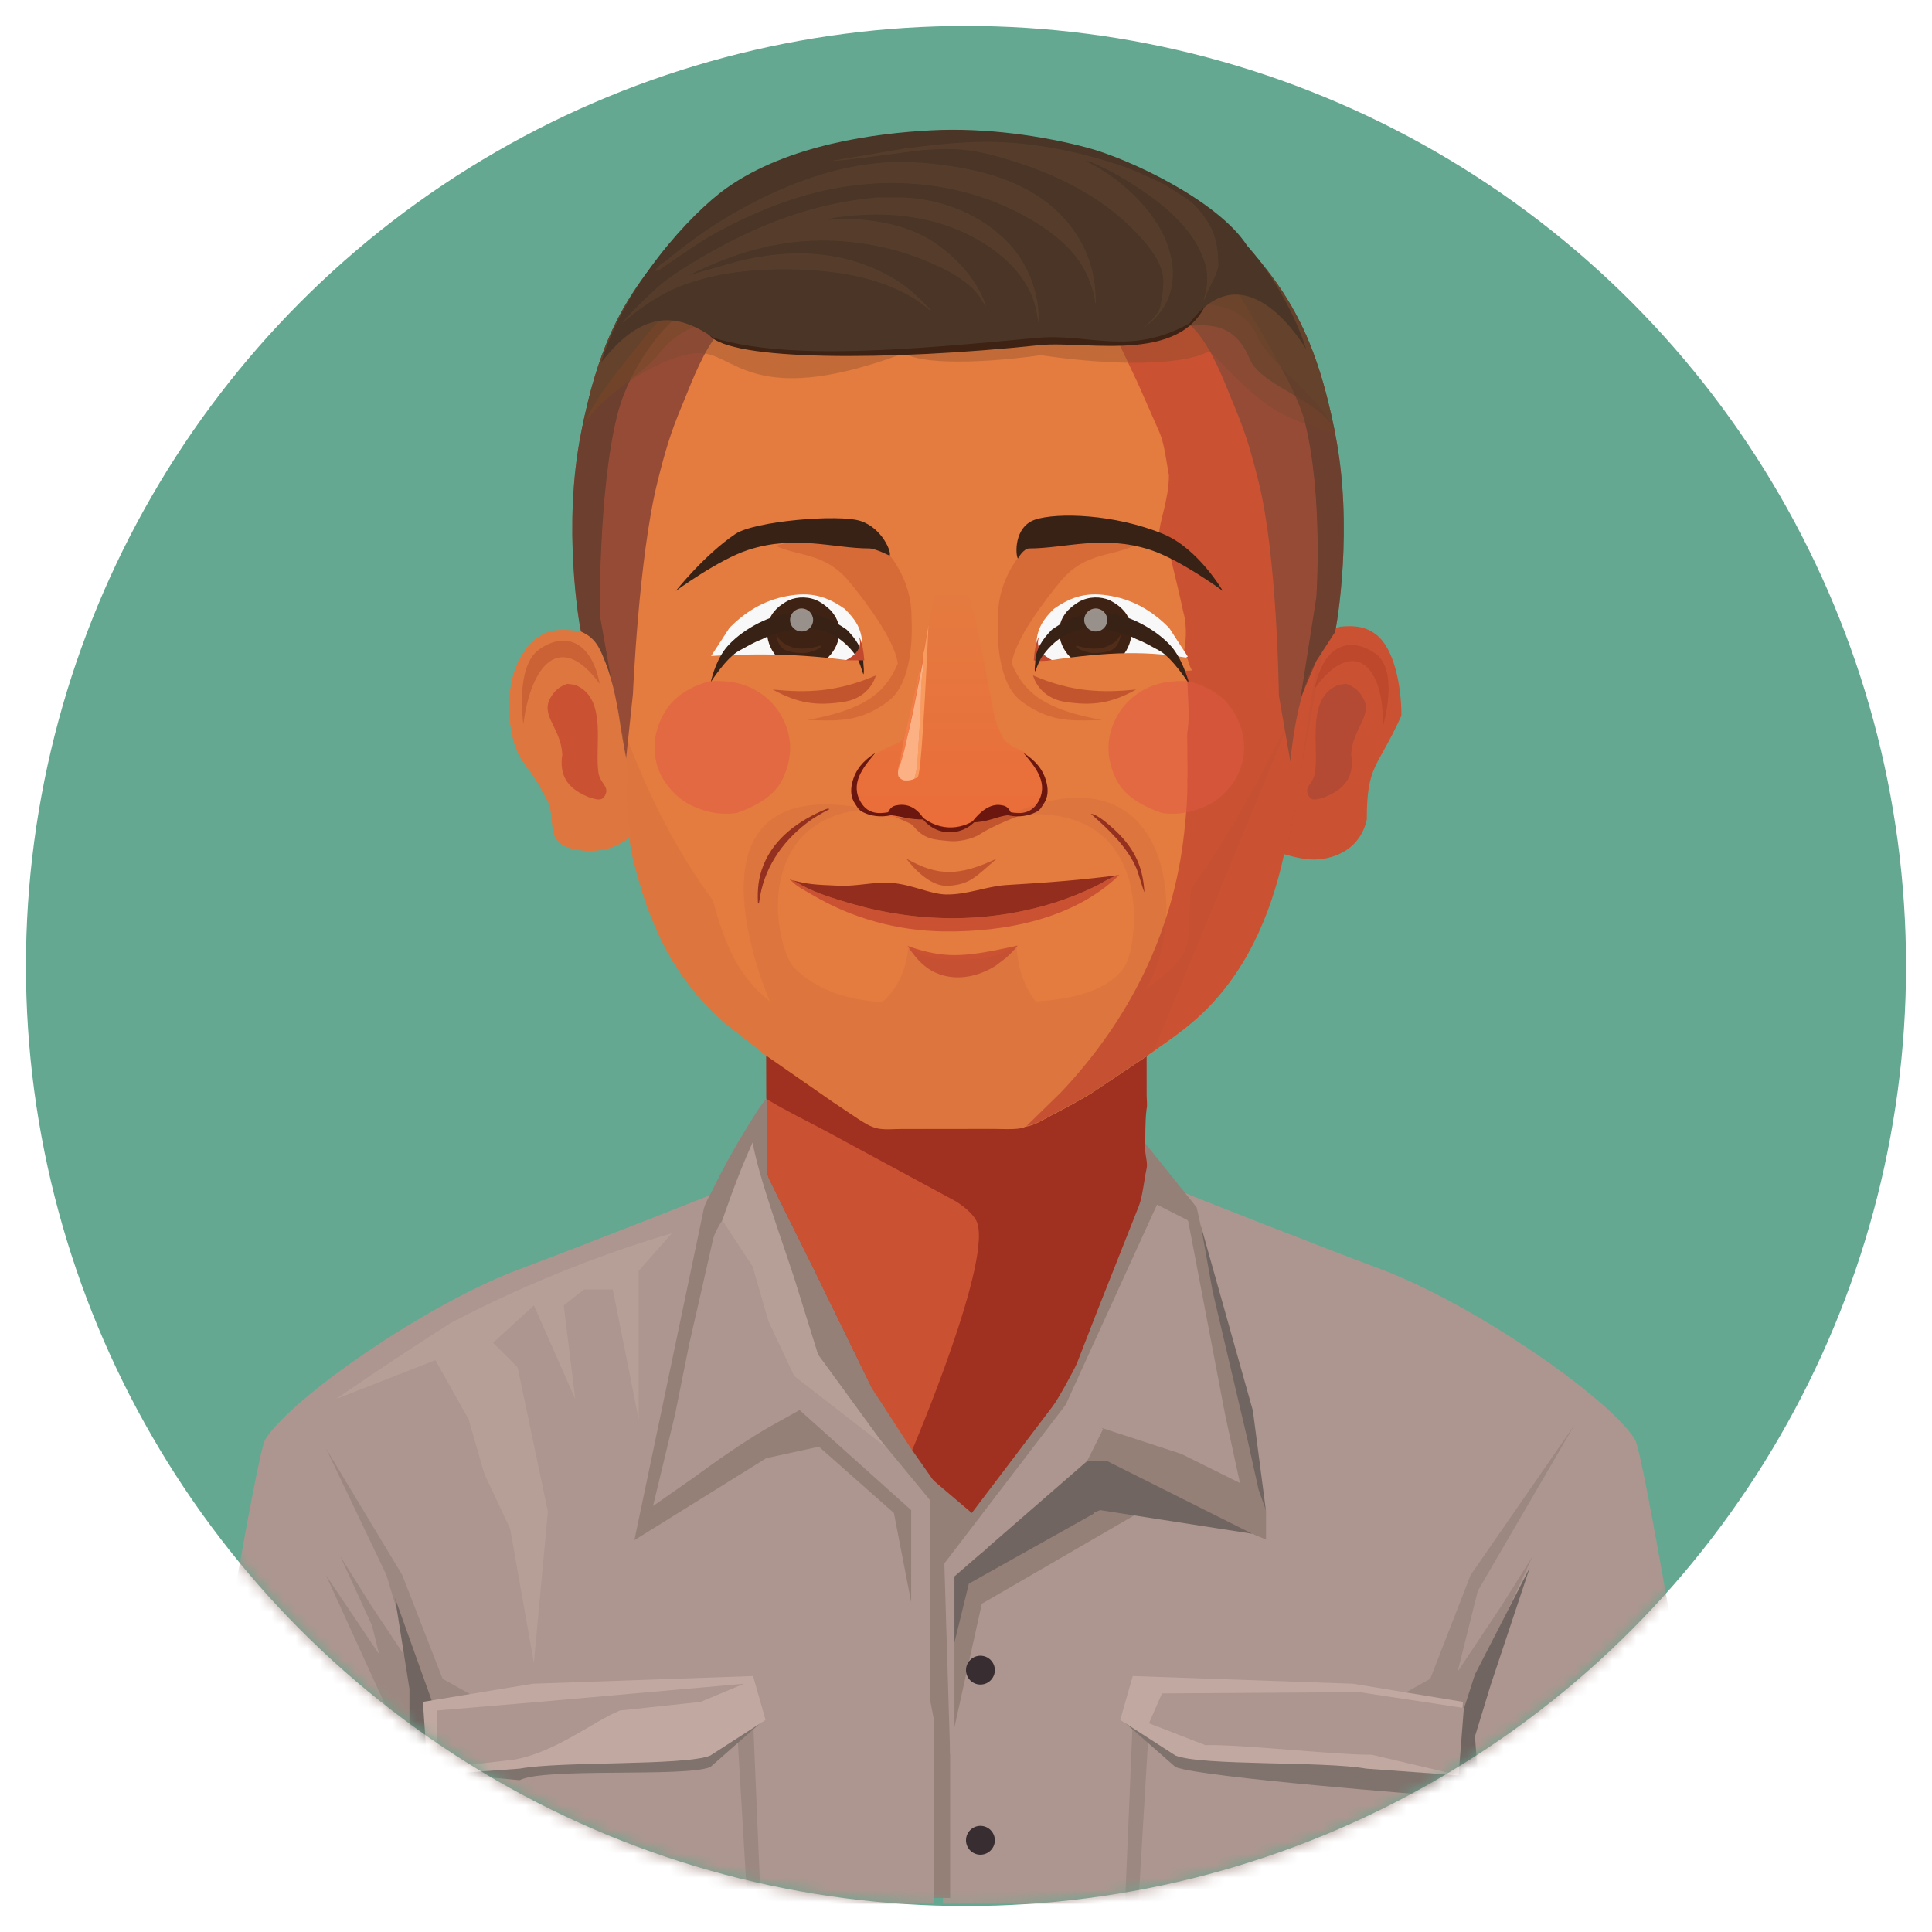 <?xml version="1.0" encoding="UTF-8"?> <svg xmlns="http://www.w3.org/2000/svg" width="160" height="160" viewBox="0 0 160 160" fill="none"><circle cx="79.999" cy="79.999" r="77.851" fill="#64A891"></circle><mask id="mask0_338_210102" style="mask-type:alpha" maskUnits="userSpaceOnUse" x="2" y="2" width="156" height="156"><circle cx="79.999" cy="79.999" r="77.851" fill="#64A891"></circle></mask><g mask="url(#mask0_338_210102)"><path d="M135.402 119.211C136.129 120.381 140.019 144.365 142.566 157.659H78.089V126.136L95.999 97.957C99.581 99.39 108.274 102.829 114.387 105.121C122.029 107.987 133.253 115.748 135.402 119.211Z" fill="#AD968F"></path><path d="M99.103 99.987L93.253 92.703H64.715L60.895 96.643L76.683 143.688V157.181H78.686V144.643L81.312 132.815L94.686 125.061L103.706 127.019C104.071 127.198 104.475 127.327 104.848 127.501V125.061L104.186 122.912L101.73 111.808L99.103 99.987Z" fill="#958078"></path><path d="M21.969 119.211C21.242 120.381 17.352 144.365 14.805 157.659H77.372V124.464L61.372 97.957C57.79 99.39 49.097 102.829 42.984 105.121C35.342 107.987 24.118 115.748 21.969 119.211Z" fill="#AD968F"></path><path d="M78.805 137.001C78.713 136.36 78.855 130.037 78.806 130.195C78.757 130.353 78.81 130.022 78.806 130.195C78.855 130.037 81.436 128.753 81.888 128.051L83.739 125.327L88.095 118.895H90.626C90.029 121.359 88.835 123.627 88.835 123.627L90.626 125.327L80.238 131.15L78.805 137.001Z" fill="#716561"></path><path d="M95.819 99.764L98.312 101.031C98.422 101.12 98.403 101.127 98.424 101.248L101.459 117.161L102.686 122.813L97.824 120.403L87.879 117.161L95.819 99.764Z" fill="#AD968F"></path><path d="M89.073 115.27L91.341 118.374L90.028 121.001L79.043 130.553V146.076L78.685 145.24L78.207 129.478L89.073 115.27Z" fill="#AD968F"></path><path d="M91.698 121.002L103.704 127.019L91.101 125.062L88.833 126.017H85.848L90.027 121.002H91.698Z" fill="#716561"></path><path d="M103.759 116.823L104.834 125.061L104.237 123.39L103.282 119.091L100.416 106.912L99.461 101.539L103.759 116.823Z" fill="#716561"></path><path d="M63.449 87.277L69.083 91.195L71.206 92.613C71.683 92.916 72.172 93.236 72.73 93.366C73.329 93.505 74.092 93.422 74.715 93.422L78.613 93.419L82.448 93.416C83.126 93.415 83.875 93.476 84.544 93.375C84.71 93.35 84.874 93.309 85.025 93.235C85.778 93.129 86.51 92.643 87.176 92.293C88.322 91.693 89.458 91.1 90.556 90.413L94.958 87.465L94.96 90.715C94.961 91.031 95.03 91.531 94.957 91.83L94.945 91.925C94.821 92.99 94.864 94.1 94.838 95.172C94.828 95.619 95.063 96.327 94.96 96.762C94.772 97.566 94.63 99.061 94.329 99.837L90.866 108.583L89.195 112.882C88.93 113.504 87.596 115.932 87.176 116.464L80.478 125.3L75.702 121.24L72.169 114.905L67.197 104.719L64.765 99.837L63.983 98.24C63.838 97.943 63.635 97.598 63.561 97.275C63.43 96.707 63.516 95.922 63.516 95.331L63.516 91.036L63.458 90.987L63.449 87.277Z" fill="#A0301F"></path><path d="M63.516 91.035C65.106 92.01 66.819 92.819 68.461 93.705L79.171 99.496C79.171 99.496 80.396 100.237 80.836 101.06C82.417 104.017 75.463 120.284 75.463 120.284L72.169 114.905L67.197 104.718L64.765 99.836L63.983 98.24C63.838 97.942 63.635 97.598 63.561 97.275C63.43 96.707 63.516 95.922 63.515 95.331L63.516 91.035Z" fill="#CA5232"></path><path d="M63.514 91.037L63.455 90.988C62.844 91.73 62.341 92.594 61.835 93.411C60.796 95.092 59.853 96.802 58.987 98.578C58.746 99.073 58.313 99.757 58.249 100.29L52.535 127.554L63.455 120.763L67.819 119.808L74.028 125.301L78.027 145.957C78.283 145.612 78.027 123.642 78.027 123.642L75.341 119.808L72.166 114.906L67.194 104.72L64.763 99.838L63.98 98.241C63.835 97.944 63.632 97.599 63.558 97.277C63.428 96.708 63.513 95.923 63.513 95.332L63.514 91.037Z" fill="#958078"></path><path d="M67.46 112.643L65.071 115.747L75.46 125.06V145.478H77.012V124.225L67.46 112.643Z" fill="#AD968F"></path><path d="M62.327 97.24C62.851 100.225 64.863 102.976 65.772 105.868L67.735 112.158L68.882 115.364C68.631 115.599 68.252 115.735 67.944 115.89L66.213 116.776L63.457 118.317C61.343 119.569 59.352 120.971 57.372 122.42L54.082 124.72L55.912 117.116L57.082 111.29L58.173 106.519L58.873 103.429C58.976 103.002 59.04 102.551 59.219 102.148L59.255 102.069C59.567 101.368 60.417 100.106 60.417 100.106C61.246 99.07 61.397 98.186 62.327 97.24Z" fill="#AD968F"></path><path d="M62.328 94.613C62.851 97.598 64.864 102.976 65.772 105.868L67.736 112.158L73.313 119.807L65.772 113.957L63.641 109.419L62.328 104.882L59.82 101.061C59.82 101.061 61.014 97.479 62.328 94.613Z" fill="#B69F97"></path><path d="M37.373 109.538C44.213 105.956 50.746 103.568 55.641 102.135L52.895 105.239V117.538L50.746 106.791H48.358L46.686 108.105L47.641 115.866L44.213 108.105L40.835 111.209L42.865 113.239L45.373 125.18L44.213 137.717L42.25 126.612L40.119 122.075L38.805 117.538L36.059 112.642L27.82 115.866C27.82 115.866 32.477 112.642 37.373 109.538Z" fill="#B69F97"></path><path d="M106.25 70.813C107.134 71.076 108.897 52.48 109.825 52.41C109.825 52.41 116.896 9.598 77.851 11.866C42.686 13.91 49.075 51.508 49.075 51.508L51.828 63.204C51.895 64.459 51.774 65.735 51.844 67.004C51.87 67.481 51.906 67.961 51.988 68.431C52.041 68.742 52.159 69.111 52.131 69.422C52.215 70.537 52.562 71.709 52.859 72.784C54.139 77.417 56.315 81.524 59.992 84.7L63.35 87.353L68.984 91.27L71.107 92.689C71.584 92.992 72.073 93.311 72.631 93.441C73.23 93.581 73.993 93.498 74.617 93.497L78.514 93.495L82.349 93.491C83.027 93.49 83.777 93.552 84.445 93.451C84.611 93.426 84.776 93.385 84.926 93.311C85.679 93.205 86.411 92.718 87.077 92.369L87.152 92.33C88.272 91.743 89.383 91.16 90.458 90.489L94.859 87.54C96.292 86.529 97.769 85.546 99.074 84.369C103.03 80.802 105.137 75.92 106.25 70.813Z" fill="#E47B3F"></path><path d="M90.344 67.398C90.831 67.413 91.776 68.24 92.166 68.593C93.842 70.11 94.647 71.627 94.774 73.892C94.728 73.879 94.245 72.221 94.145 71.983C93.38 70.153 91.802 68.69 90.344 67.398Z" fill="#932D1D"></path><path d="M68.4 67.007C68.542 66.973 68.561 66.936 68.696 67.007C68.035 67.35 67.414 67.699 66.822 68.152C64.694 69.781 63.221 71.996 62.876 74.675L62.843 74.833L62.77 74.785C62.711 73.674 62.806 72.683 63.227 71.642C64.154 69.349 66.194 67.936 68.4 67.007Z" fill="#932D1D"></path><path fill-rule="evenodd" clip-rule="evenodd" d="M75.486 51.127C75.513 47.261 72.716 44.941 72.716 44.941C71.869 44.568 70.115 44.575 68.79 44.579C68.649 44.58 68.513 44.58 68.383 44.58C66.865 44.58 65.664 44.812 64.238 45.197C64.828 45.484 65.462 45.643 66.118 45.807C67.498 46.152 68.972 46.52 70.328 48.165C71.498 49.586 74.046 52.861 74.356 54.936C73.291 57.501 71.439 58.796 66.865 59.628C67.073 59.632 67.278 59.638 67.48 59.643C69.54 59.699 71.325 59.747 73.552 58.076C75.631 56.515 75.555 52.341 75.486 51.127Z" fill="#A0301F" fill-opacity="0.2"></path><path fill-rule="evenodd" clip-rule="evenodd" d="M82.65 51.127C82.623 47.261 85.421 44.941 85.421 44.941C86.268 44.568 88.022 44.575 89.347 44.579C89.488 44.58 89.624 44.58 89.753 44.58C91.272 44.58 92.472 44.812 93.898 45.197C93.309 45.484 92.675 45.643 92.019 45.807C90.639 46.152 89.164 46.52 87.809 48.165C86.638 49.586 84.091 52.861 83.78 54.936C84.846 57.501 86.698 58.796 91.272 59.628C91.064 59.632 90.859 59.638 90.657 59.643C88.597 59.699 86.812 59.747 84.585 58.076C82.505 56.514 82.581 52.34 82.65 51.127Z" fill="#A0301F" fill-opacity="0.2"></path><path d="M75.16 78.338C76.278 78.738 77.444 79.037 78.637 79.089C80.485 79.169 82.482 78.687 84.283 78.311C83.991 78.681 83.677 78.992 83.331 79.311L82.515 79.937C81.325 80.722 79.793 81.143 78.375 80.843C76.856 80.522 75.974 79.572 75.16 78.338Z" fill="#CA5232"></path><path d="M82.82 67.072L82.858 67.206C83.003 67.298 83.231 67.143 83.39 67.206C83.7 67.328 84.316 67.263 84.538 67.509C83.535 67.867 81.911 68.584 81.194 69.061C80.478 69.539 79.284 69.715 78.687 69.658C77.32 69.529 76.537 69.539 75.582 68.345C75.26 68.054 73.946 67.682 73.672 67.346H74.797C75.366 67.352 75.743 67.631 76.299 67.748C78.668 68.814 80.956 67.867 82.82 67.072Z" fill="#A0301F" fill-opacity="0.5"></path><path d="M65.453 72.856C65.808 72.947 66.111 73.154 66.43 73.328C67.58 73.954 68.98 74.388 70.231 74.76C75.842 76.43 81.768 76.513 87.373 74.742C88.506 74.384 89.614 73.934 90.685 73.419C91.266 73.14 91.931 72.663 92.542 72.504L92.69 72.469C88.937 76.115 83.218 77.201 78.168 77.137C74.332 77.088 70.543 76.055 67.248 74.093C66.696 73.765 65.968 73.411 65.529 72.941L65.453 72.856Z" fill="#CA5232"></path><path d="M65.452 72.856C65.338 72.871 65.594 72.959 65.452 72.856C66.983 73.247 67.341 73.26 69.46 73.351C71.043 73.419 72.312 73.004 73.908 73.129C75.488 73.252 77.069 74.049 78.326 74.076C80.077 74.114 81.732 73.391 83.341 73.297C86.813 73.094 89.789 72.856 92.689 72.469L92.541 72.504C91.931 72.663 91.265 73.14 90.684 73.419C89.613 73.934 88.505 74.384 87.372 74.742C81.767 76.513 75.841 76.43 70.23 74.76C68.979 74.388 67.579 73.954 66.43 73.328C66.11 73.154 65.807 72.947 65.452 72.856Z" fill="#932D1D"></path><path d="M61.97 45.539C59.503 46.338 55.969 48.937 55.969 48.937C55.969 48.937 58.3 45.983 60.895 44.225C62.483 43.151 69.493 42.554 71.284 43.151C73.075 43.748 73.87 45.768 73.672 46.016C73.672 46.016 72.478 45.419 72 45.419C69.039 45.419 65.886 44.269 61.97 45.539Z" fill="#382216"></path><path d="M60.416 51.987C61.609 50.793 63.124 49.737 65.192 49.36C67.121 49.008 68.408 49.336 69.968 50.434C70.715 51.185 71.401 51.987 71.401 53.42C71.401 54.852 66.266 56.285 61.968 55.45C60.413 55.147 58.863 54.375 58.863 54.375L60.416 51.987Z" fill="#F9F8F8"></path><path d="M65.343 49.701C66.077 49.393 67.052 49.377 67.865 49.832C68.214 50.028 68.542 50.305 68.828 50.581C69.448 51.303 69.611 51.986 69.448 52.867C69.31 53.611 68.805 54.344 68.185 54.766C67.495 55.236 66.649 55.43 65.829 55.235C65.054 55.051 64.342 54.556 63.945 53.859C63.537 53.14 63.393 52.299 63.643 51.504C63.918 50.63 64.561 50.108 65.343 49.701Z" fill="#3E2213"></path><path d="M78.564 48.882C78.689 48.873 79.693 48.818 79.878 49.001C80.062 49.185 80.302 49.498 80.366 49.739L80.791 51.368L82.146 58.199C82.385 59.632 82.551 60.097 83.101 61.184C83.625 61.769 83.818 61.778 84.773 62.255C84.773 62.255 85.153 62.582 85.37 62.852C85.988 63.62 86.657 64.812 86.445 65.841C86.351 66.292 86.135 66.92 85.728 67.151C85.091 67.512 84.415 67.389 83.579 67.393L80.833 67.986C79.655 68.565 79.79 68.528 78.564 68.584C77.68 68.624 76.773 68.185 76.415 67.707C75.859 67.591 75.183 67.713 74.615 67.707C73.463 67.555 72.475 67.707 71.4 67.151C71.205 66.934 70.707 66.124 70.683 65.841C70.569 64.476 71.758 63.006 72.475 62.494C73.31 61.897 74.027 61.778 74.743 61.3L75.188 60.464L75.513 59.028L76.459 54.016C76.459 54.016 76.572 53.345 76.654 52.942C76.799 52.225 76.963 51.439 77.012 51.151L77.336 49.812C77.36 49.612 77.35 49.256 77.463 49.089C77.527 48.996 78.439 48.891 78.564 48.882Z" fill="url(#paint0_linear_338_210102)"></path><path d="M73.788 67.508C72.833 67.747 72.008 67.488 71.758 67.388C71.161 67.15 71.129 67.049 70.803 66.553C70.465 66.037 70.432 65.472 70.564 64.881C70.82 63.738 71.513 62.973 72.489 62.357C71.702 63.317 70.445 64.653 71.161 66.194C71.765 67.493 72.833 67.388 73.549 67.269C73.788 66.791 74.02 66.724 74.385 66.672C75.221 66.553 75.977 66.936 76.535 67.866C75.221 67.866 74.743 67.627 73.788 67.508Z" fill="#6B160F"></path><path d="M83.462 67.508C84.417 67.747 85.242 67.488 85.492 67.388C86.089 67.15 86.121 67.049 86.447 66.553C86.785 66.037 86.818 65.472 86.686 64.881C86.43 63.738 85.737 62.973 84.761 62.357C85.548 63.317 86.805 64.653 86.089 66.194C85.485 67.493 84.417 67.388 83.701 67.269C83.462 66.791 83.23 66.724 82.865 66.672C82.029 66.553 81.193 67.15 80.477 68.105C81.79 68.105 82.507 67.627 83.462 67.508Z" fill="#6B160F"></path><path d="M76.176 67.509C77.967 69.061 79.878 68.584 80.952 67.748C80.117 69.061 77.609 69.658 76.176 67.509Z" fill="#6B160F"></path><path d="M76.453 54.708C76.431 54.517 76.459 54.072 76.534 53.897C76.654 53.3 76.67 53.053 76.751 52.65C76.814 52.34 76.892 51.748 76.892 51.748C76.892 51.748 76.385 63.848 76.012 64.334C75.945 64.42 75.827 64.456 75.731 64.496L75.81 64.152C76.008 63.359 76.013 62.536 76.06 61.724L76.239 58.935C76.279 57.771 76.244 56.543 76.44 55.395C76.481 55.154 76.474 54.952 76.453 54.708Z" fill="#F99B5F"></path><path d="M76.456 54.707C76.477 54.952 76.483 55.153 76.442 55.395C76.247 56.542 76.282 57.771 76.241 58.935L76.063 61.723C76.015 62.535 76.011 63.358 75.813 64.151L75.733 64.496C75.495 64.597 75.31 64.639 75.049 64.638C74.75 64.636 74.631 64.544 74.432 64.347C74.304 64.058 74.399 63.755 74.432 63.449C74.473 63.42 74.602 63.047 74.626 62.971L75.082 61.176L75.37 60.102L75.65 58.789L76.456 54.707Z" fill="#FBB184"></path><path d="M76.297 54.852C76.297 55.452 75.441 59.652 75.342 60.105C75.15 60.922 74.984 62.135 74.387 63.807L74.864 61.18L75.222 59.747L76.297 54.852Z" fill="#F37D48"></path><path d="M94.043 22.896L100.059 25.719L101.949 29.659C102.23 30.002 103.075 32.104 103.283 32.496C103.15 33.384 107.497 37.42 107.497 37.42L106.146 46.375L106.347 48.063C106.496 48.333 105.802 48.867 105.864 49.169C106.064 50.133 105.942 51.331 105.97 52.323L106.146 57.693L107.497 57.629L108.204 54.897C108.336 54.413 108.446 53.847 108.708 53.416C108.988 52.957 109.454 52.588 109.923 52.335C110.264 52.151 110.625 52.035 110.986 51.9C112.125 51.784 113.12 51.856 114.047 52.614C115.368 53.694 116.059 56.543 116.059 59.271C114.047 63.696 113.193 63.313 113.193 67.868C112.637 70.339 110.58 71.064 109.16 71.17C108.232 71.24 107.231 71.002 106.347 70.739C105.235 75.845 103.128 80.727 99.172 84.294C97.867 85.471 96.389 86.455 94.957 87.466L90.555 90.414C89.457 91.101 88.32 91.694 87.175 92.294C86.508 92.644 85.777 93.131 85.023 93.237L87.868 90.458C93.526 84.478 97.18 77.174 98.069 68.973C98.229 67.499 98.369 66.029 98.327 64.544L98.345 64.374L98.348 63.696L98.327 61.657C98.327 61.251 98.29 60.813 98.368 60.416C98.521 59.18 98.38 57.788 98.338 56.543L97.994 55.523C98.176 55.576 98.746 55.523 98.746 55.523C98.485 55.313 98.283 54.108 98.069 53.851C98.16 53.469 98.368 51.941 97.994 50.672C97.552 48.598 97.043 46.656 96.804 45.539C97.28 45.754 98.912 47.146 99.343 47.45L101.134 48.883L95.999 44.226C95.977 43.297 96.804 41.36 96.804 39.386C96.477 37.42 96.379 36.671 95.999 35.748L94.208 31.689L92.059 27.151C91.634 26.14 91.084 25.396 90.592 24.417C91.802 24.149 92.963 23.484 94.043 22.896Z" fill="#CA5232"></path><g filter="url(#filter0_f_338_210102)"><path fill-rule="evenodd" clip-rule="evenodd" d="M109.824 52.411C109.678 52.422 109.512 52.891 109.331 53.672C108.023 56.92 104.179 65.865 98.627 73.599C98.523 74.656 98.502 75.491 98.484 76.185C98.421 78.664 98.404 79.345 94.858 81.957C98.441 76.465 97.313 61.181 83.224 67.629C95.88 65.692 94.332 78.256 93.134 80.047C91.761 82.1 88.75 82.761 85.771 82.943C84.868 81.775 84.255 80.213 84.179 78.256C82.468 79.45 80.986 79.45 79.403 79.45C77.435 79.45 76.895 79.45 75.224 78.495C75.041 80.505 74.215 81.98 73.068 82.997C70.405 82.819 67.71 82.139 65.671 80.047C63.88 77.54 62.686 67.635 71.88 67.006C55.283 63.694 63.761 82.926 63.761 82.926C61.253 81.002 60.05 78.331 59.028 74.555C53.646 67.293 50.868 58.612 49.724 54.27L49.074 51.51C49.074 51.51 49.271 52.549 49.724 54.27L51.827 63.206C51.831 63.284 51.835 63.362 51.838 63.44C51.857 63.986 51.846 64.536 51.834 65.087C51.833 65.167 51.831 65.247 51.83 65.327C51.819 65.886 51.812 66.446 51.843 67.006C51.846 67.065 51.85 67.125 51.853 67.184C51.879 67.602 51.916 68.021 51.987 68.433C51.988 68.438 51.989 68.444 51.99 68.449C51.998 68.493 52.007 68.537 52.016 68.583C52.024 68.622 52.033 68.663 52.042 68.703C52.049 68.734 52.055 68.764 52.062 68.794C52.107 69.008 52.148 69.227 52.131 69.424C52.207 70.446 52.505 71.516 52.783 72.516C52.808 72.606 52.833 72.697 52.858 72.786C52.938 73.076 53.022 73.363 53.109 73.648C54.416 77.928 56.544 81.724 59.992 84.701L63.35 87.355L68.984 91.272L71.106 92.69L71.164 92.727C71.623 93.019 72.094 93.318 72.63 93.443C72.63 93.443 72.63 93.443 72.63 93.443C73.071 93.545 73.602 93.528 74.1 93.511C74.278 93.505 74.452 93.499 74.616 93.499L78.513 93.496L82.349 93.493C82.535 93.493 82.728 93.497 82.922 93.502C82.986 93.503 83.05 93.505 83.114 93.506C83.564 93.515 84.021 93.516 84.445 93.452C84.445 93.452 84.445 93.452 84.445 93.452C84.61 93.427 84.775 93.386 84.925 93.313C85.524 93.228 86.109 92.903 86.659 92.598C86.8 92.519 86.94 92.442 87.076 92.37L87.151 92.331C87.151 92.331 87.151 92.331 87.152 92.331C88.272 91.744 89.383 91.162 90.457 90.49L94.858 87.542C95.084 87.383 95.31 87.224 95.537 87.066C95.537 87.066 95.537 87.066 95.537 87.066M106.642 70.016C107.042 68.516 107.531 65.129 108.022 61.723C108.479 58.556 108.938 55.373 109.331 53.672C109.656 52.867 109.824 52.411 109.824 52.411" fill="#964B37" fill-opacity="0.1"></path></g><path d="M71.4 54.85C66.027 54.017 61.848 54.136 58.027 54.375L59.46 56.644H71.4V54.85Z" fill="#E47B3F"></path><ellipse cx="81.194" cy="138.315" rx="1.194" ry="1.194" fill="#382E32"></ellipse><circle cx="81.194" cy="152.405" r="1.194" fill="#382E32"></circle><g filter="url(#filter1_d_338_210102)"><path d="M60.057 51.748C60.926 50.616 62.97 49.208 65.038 48.831C66.968 48.478 68.561 49.046 70.121 50.145C70.868 50.896 71.507 51.783 71.5 52.896C71.498 53.089 71.598 53.681 71.5 53.85C71.369 53.483 71.122 52.621 70.889 52.304C70.072 51.19 69.031 50.381 67.699 50.145C66.872 49.985 65.652 50.104 64.833 50.315C64.351 50.441 63.596 50.664 63.162 50.912C62.393 51.21 61.98 51.48 61.251 51.867C60.128 52.464 58.863 54.494 58.863 54.494C58.863 54.494 59.189 52.879 60.057 51.748Z" fill="#382216"></path></g><g filter="url(#filter2_f_338_210102)"><path d="M58.691 56.426C59.874 56.361 60.949 56.421 62.049 56.903C63.462 57.522 64.528 58.63 65.081 60.075C65.638 61.531 65.503 62.993 64.867 64.397C64.156 65.966 62.557 66.777 61.023 67.324C59.653 67.519 58.408 67.27 57.176 66.661C55.981 66.071 54.891 64.813 54.475 63.55C53.983 62.056 54.187 60.551 54.937 59.177C55.769 57.653 57.087 56.929 58.691 56.426Z" fill="#E05844" fill-opacity="0.5"></path></g><path d="M95.264 45.538C97.731 46.338 101.266 48.936 101.266 48.936C101.266 48.936 99.236 45.423 96.339 44.225C92.297 42.553 87.521 42.434 85.73 43.031C83.939 43.628 84.098 46.006 84.297 46.255C84.297 46.255 84.757 45.419 85.234 45.419C88.196 45.419 91.348 44.269 95.264 45.538Z" fill="#382216"></path><path d="M96.815 51.987C95.621 50.793 94.106 49.737 92.039 49.36C90.109 49.008 88.822 49.336 87.263 50.434C86.516 51.185 85.83 51.987 85.83 53.42C85.83 54.852 90.964 56.285 95.263 55.45C96.818 55.147 98.367 54.375 98.367 54.375L96.815 51.987Z" fill="#F9F8F8"></path><path d="M86.09 52.656C85.493 53.97 87.165 54.686 87.165 54.686C87.165 54.686 86.09 54.806 85.612 54.686C85.732 53.014 86.09 52.656 86.09 52.656Z" fill="#C2492E"></path><path d="M71.098 52.656C71.695 53.97 70.023 54.686 70.023 54.686C70.023 54.686 70.925 54.686 71.575 54.686C71.456 53.014 71.098 52.656 71.098 52.656Z" fill="#C2492E"></path><path d="M91.888 49.701C91.153 49.393 90.178 49.377 89.365 49.832C89.016 50.028 88.688 50.305 88.403 50.581C87.783 51.303 87.619 51.986 87.783 52.867C87.921 53.611 88.425 54.344 89.046 54.766C89.736 55.236 90.581 55.43 91.402 55.235C92.176 55.051 92.889 54.556 93.285 53.859C93.694 53.14 93.837 52.299 93.587 51.504C93.313 50.63 92.669 50.108 91.888 49.701Z" fill="#3E2213"></path><path d="M67.94 53.454L67.988 53.577C67.654 53.869 66.883 54.119 66.388 54.09C65.444 54.034 64.899 53.909 64.597 53.454C64.296 52.999 64.296 52.556 64.296 52.556C64.597 53.122 64.94 53.347 65.552 53.577C66.24 53.835 67.29 53.69 67.94 53.454Z" fill="#502C19"></path><path d="M89.153 53.454L89.106 53.577C89.439 53.869 90.213 54.119 90.708 54.09C91.652 54.034 92.197 53.909 92.499 53.454C92.8 52.999 92.798 52.556 92.798 52.556C92.496 53.122 92.154 53.347 91.541 53.577C90.853 53.835 89.804 53.69 89.153 53.454Z" fill="#502C19"></path><path d="M85.832 54.85C91.205 54.017 94.447 53.851 98.148 54.448L97.773 56.644H85.832V54.85Z" fill="#E47B3F"></path><g filter="url(#filter3_d_338_210102)"><path d="M97.177 51.748C96.308 50.616 94.264 49.208 92.196 48.831C90.266 48.478 88.673 49.046 87.113 50.145C86.366 50.896 85.727 51.783 85.734 52.896C85.736 53.089 85.636 53.443 85.734 53.612C85.865 53.244 86.112 52.621 86.345 52.304C87.162 51.19 88.203 50.381 89.535 50.145C90.362 49.985 91.582 50.104 92.401 50.315C92.883 50.441 93.638 50.664 94.072 50.912C94.841 51.21 95.254 51.48 95.983 51.867C97.106 52.464 98.508 54.686 98.508 54.686C98.508 54.686 98.045 52.879 97.177 51.748Z" fill="#382216"></path></g><g filter="url(#filter4_f_338_210102)"><path d="M98.543 56.426C97.36 56.361 96.286 56.421 95.185 56.903C93.772 57.522 92.707 58.63 92.154 60.075C91.596 61.531 91.731 62.993 92.367 64.397C93.078 65.966 94.677 66.777 96.211 67.324C97.581 67.519 98.826 67.27 100.059 66.661C101.253 66.071 102.344 64.813 102.759 63.55C103.252 62.056 103.047 60.551 102.298 59.177C101.466 57.653 100.147 56.929 98.543 56.426Z" fill="#E05844" fill-opacity="0.5"></path></g><path d="M71.281 12.105L63.878 26.076C59.699 24.523 57.732 30.613 56.475 33.598C55.52 35.867 55.073 37.408 54.445 39.926C52.896 46.145 52.416 57.479 52.416 57.479L51.819 63.091C51.819 63.091 51.393 57.493 49.669 54.732C48.972 53.616 48.117 52.334 48.117 52.334C47.974 51.739 46.565 43.628 48.117 35.867C49.669 28.105 51.819 23.807 57.311 18.434C62.804 13.061 71.281 12.105 71.281 12.105Z" fill="#964B37"></path><path d="M87.402 12.105L94.805 26.076C98.984 24.523 100.951 30.613 102.208 33.598C103.164 35.867 103.611 37.408 104.238 39.926C105.788 46.145 105.91 57.598 105.91 57.598L106.865 63.091C106.865 63.091 107.291 57.493 109.014 54.732C109.711 53.616 110.567 52.334 110.567 52.334C110.709 51.739 112.119 43.628 110.567 35.867C109.014 28.105 106.865 23.807 101.372 18.434C95.88 13.061 87.402 12.105 87.402 12.105Z" fill="#964B37"></path><path d="M63.878 26.076L71.281 12.105C71.281 12.105 62.804 13.061 57.311 18.434C51.819 23.807 49.669 28.105 48.117 35.867C46.565 43.628 47.974 51.739 48.117 52.334C48.117 52.334 48.972 53.616 49.669 54.732C50.162 55.521 50.548 56.541 50.849 57.596L51.819 63.091C51.819 63.091 51.601 60.234 50.849 57.596L49.669 50.911C49.669 50.911 49.553 40.653 51.102 34.434C51.73 31.915 53.094 29.507 54.684 27.628C57.311 24.523 59.699 24.523 63.878 26.076Z" fill="#453325" fill-opacity="0.3"></path><path d="M63.878 26.076L71.281 12.105C71.281 12.105 62.804 13.061 57.311 18.434C51.819 23.807 49.669 28.105 48.117 35.867C46.565 43.628 47.974 51.739 48.117 52.334C48.117 52.334 48.972 53.616 49.669 54.732C50.162 55.521 50.548 56.541 50.849 57.596L51.819 63.091C51.819 63.091 51.601 60.234 50.849 57.596L49.669 50.911C49.669 50.911 49.553 40.653 51.102 34.434C51.73 31.915 53.094 29.507 54.684 27.628C57.311 24.523 59.699 24.523 63.878 26.076Z" fill="#453325" fill-opacity="0.3"></path><path d="M87.402 12.105L93.492 21.896C97.671 20.344 100.671 20.941 103.283 25.479C104.511 27.612 107.432 32.393 108.059 34.911C109.609 41.13 109.014 49.479 109.014 49.479L107.701 57.837L109.014 54.732L110.567 52.334C110.709 51.739 112.119 43.628 110.567 35.867C109.014 28.105 106.865 23.807 101.372 18.434C95.88 13.061 87.402 12.105 87.402 12.105Z" fill="#453325" fill-opacity="0.3"></path><path d="M87.402 12.105L93.492 21.896C97.671 20.344 100.671 20.941 103.283 25.479C104.511 27.612 107.432 32.393 108.059 34.911C109.609 41.13 109.014 49.479 109.014 49.479L107.701 57.837L109.014 54.732L110.567 52.334C110.709 51.739 112.119 43.628 110.567 35.867C109.014 28.105 106.865 23.807 101.372 18.434C95.88 13.061 87.402 12.105 87.402 12.105Z" fill="#453325" fill-opacity="0.3"></path><path d="M71.283 12.105L74.746 29.299C63.164 33.598 61.079 29.794 58.507 29.299C55.403 28.703 48.747 33.348 48.119 35.867C49.672 28.105 51.821 23.807 57.313 18.434C62.806 13.061 71.283 12.105 71.283 12.105Z" fill="#744829" fill-opacity="0.3"></path><path d="M87.403 12.105L74.746 29.061C75.437 30.066 80.119 30.255 86.209 29.419C91.821 30.255 97.916 30.362 100.179 29.061C104.955 34.076 106.03 34.553 110.567 35.867C108.633 28.105 106.865 23.807 101.373 18.434C95.88 13.061 87.403 12.105 87.403 12.105Z" fill="#744829" fill-opacity="0.3"></path><path d="M71.281 12.105L64.953 27.389C60.774 25.837 56.834 26.314 54.565 29.299C53.075 31.259 48.745 33.348 48.117 35.867C49.669 28.105 51.819 23.807 57.311 18.434C62.804 13.061 71.281 12.105 71.281 12.105Z" fill="#744829" fill-opacity="0.5"></path><path d="M87.402 12.105L94.805 26.076C98.984 24.523 102.862 24.882 104.119 27.867C105.074 30.135 109.939 33.348 110.567 35.867C109.014 28.105 106.865 23.807 101.372 18.434C95.88 13.061 87.402 12.105 87.402 12.105Z" fill="#744829" fill-opacity="0.5"></path><path d="M71.281 12.105L63.878 26.076C59.699 24.523 56.433 24.158 53.848 27.389C52.416 29.18 48.745 33.348 48.117 35.867C49.669 28.105 51.819 23.807 57.311 18.434C62.804 13.061 71.281 12.105 71.281 12.105Z" fill="#5B402D" fill-opacity="0.5"></path><path d="M87.402 12.105L97.193 27.15C100.298 26.673 102.265 26.792 103.522 29.777C104.477 32.046 109.939 33.348 110.567 35.867C109.014 28.105 106.865 23.807 101.372 18.434C95.88 13.061 87.402 12.105 87.402 12.105Z" fill="#5B402D" fill-opacity="0.5"></path><path d="M52.228 69.346C51.806 69.61 51.379 69.894 50.917 70.083C49.662 70.6 48.01 70.609 46.763 70.066C45.312 69.434 45.966 67.806 45.393 66.434C45.393 66.434 44.509 64.614 43.341 63.129C42.174 61.644 41.618 57.623 42.858 54.913C43.365 53.804 44.211 52.757 45.393 52.338L45.492 52.304C46.139 52.078 47.454 52.15 48.117 52.304C49.346 52.842 49.67 53.669 50.158 54.912C50.828 56.618 51.154 58.574 51.426 60.38C51.595 61.503 51.924 63.129 51.924 63.129C51.992 64.384 51.87 65.659 51.94 66.928C51.966 67.405 52.002 67.885 52.084 68.356C52.138 68.667 52.255 69.035 52.228 69.346Z" fill="#DD773F"></path><path d="M46.973 56.632C47.243 56.665 47.56 56.677 47.807 56.798L47.874 56.833C50.248 58.041 49.25 61.813 49.554 63.955C49.693 64.926 50.529 65.125 50.09 65.907C49.9 66.247 49.612 66.276 49.12 66.128C48.907 66.093 48.622 65.965 48.425 65.873C47.045 65.23 46.295 64.258 46.566 62.494C46.468 60.355 44.811 59.307 45.526 57.899C45.854 57.255 46.297 56.867 46.973 56.632Z" fill="#CA5232"></path><path d="M111.492 56.632C111.222 56.665 110.905 56.677 110.658 56.798L110.591 56.833C108.217 58.041 109.215 61.813 108.91 63.955C108.772 64.926 107.936 65.125 108.374 65.907C108.565 66.247 108.853 66.276 109.345 66.128C109.558 66.093 109.843 65.965 110.04 65.873C111.42 65.23 112.17 64.258 111.899 62.494C111.996 60.355 113.654 59.307 112.939 57.899C112.611 57.255 112.168 56.867 111.492 56.632Z" fill="#B44A33"></path><path d="M85.55 55.936C88.806 57.344 91.313 57.375 94.089 57.107C92.014 58.244 90.516 58.468 88.247 58.132C85.978 57.796 85.55 55.936 85.55 55.936Z" fill="#A0301F" fill-opacity="0.5"></path><path d="M75.054 71.1C77.73 72.643 79.521 72.524 82.557 71.1C80.765 72.645 80.329 73.246 78.53 73.36C76.732 73.474 75.054 71.1 75.054 71.1Z" fill="#A0301F" fill-opacity="0.5"></path><path d="M72.535 55.936C69.28 57.344 66.772 57.375 63.997 57.107C66.072 58.244 67.57 58.468 69.839 58.132C72.108 57.796 72.535 55.936 72.535 55.936Z" fill="#A0301F" fill-opacity="0.5"></path><path d="M43.342 59.986C43.977 54.971 46.447 52.225 49.67 56.643C48.954 52.941 46.685 52.344 44.656 53.777C42.626 55.21 43.342 59.986 43.342 59.986Z" fill="#A0301F" fill-opacity="0.3"></path><path d="M114.506 60.225C114.712 55.21 112.117 52.577 108.893 56.994C109.61 53.293 111.878 52.696 113.908 54.129C115.938 55.562 114.506 60.225 114.506 60.225Z" fill="#A0301F" fill-opacity="0.3"></path><path d="M60.18 16.047C57.179 18.169 54.687 23.331 58.747 27.748C60.418 29.898 73.553 29.898 86.09 28.584C90.043 28.17 98.508 30.375 100.18 24.286C100.18 24.286 100.18 22.972 96.597 18.913C94.209 15.211 93.612 13.659 90.03 12.704C86.448 11.748 81.672 11.032 77.135 11.271C72.597 11.51 65.314 12.415 60.18 16.047Z" fill="#3E2213"></path><path d="M60.177 15.569C57.177 17.691 51.7 23.688 49.789 30.016C53.491 25.24 56.476 26.195 59.102 27.986C65.403 29.888 75.491 28.95 85.713 27.999L85.849 27.986C90.248 27.577 93.491 29.539 98.505 26.792C103.282 20.345 108.177 28.942 108.177 28.942C108.177 28.942 106.864 24.404 103.282 20.345C100.893 16.643 93.61 13.18 90.028 12.225C86.446 11.27 81.67 10.554 77.132 10.792C72.595 11.031 65.311 11.937 60.177 15.569Z" fill="#4A3526"></path><path d="M74.894 12.305C77.174 12.015 79.509 11.737 81.81 11.748C85.371 11.766 88.969 12.476 92.354 13.557C93.04 13.777 93.714 14.036 94.376 14.322L95.929 15.041C96.036 15.091 96.263 15.235 96.373 15.232L98.32 16.486C98.653 16.729 98.998 17.021 99.258 17.343C100.211 18.521 100.895 19.509 100.895 22.021C100.793 22.763 100.17 23.729 99.889 24.427C99.835 24.561 99.783 24.763 99.673 24.854L99.754 24.58C100.002 23.781 100.066 22.836 99.852 22.021C98.968 18.663 95.55 16.26 92.706 14.591C92.029 14.194 91.331 13.855 90.615 13.537C90.402 13.443 90.159 13.292 89.925 13.352C92.429 14.518 95.174 16.954 96.373 19.509C97.511 21.934 97.671 25.128 94.69 27.151C96.194 25.838 96.059 25.464 96.135 25.128C96.249 24.624 96.305 24.093 96.341 23.578C96.44 22.162 95.575 20.93 94.69 19.907C91.85 16.624 87.936 14.596 83.842 13.322C82.504 12.905 81.149 12.532 79.749 12.399C78.729 12.302 77.799 12.35 76.775 12.399C76.046 12.434 69.627 13.375 68.894 13.322L74.894 12.305Z" fill="#8B6144" fill-opacity="0.2"></path><path d="M54.742 21.858L54.86 21.793C55.261 21.563 55.617 21.196 55.983 20.918C56.964 20.173 57.941 19.421 58.985 18.748C62.945 16.192 67.891 13.925 72.789 13.498C75.038 13.301 77.322 13.494 79.534 13.889C83.288 14.559 86.602 15.951 88.793 18.906C90.198 20.8 90.746 22.816 90.744 25.086L90.689 25.121C90.673 24.835 90.656 24.586 90.572 24.309C90.32 23.476 90.057 22.715 89.589 21.956C88.508 20.201 86.651 18.86 84.781 17.843C79.716 15.087 73.728 14.524 68.036 15.831C65.011 16.525 62.074 17.773 59.405 19.221C58.633 19.64 57.897 20.112 57.177 20.6L55.044 22.043C54.913 22.129 54.607 22.376 54.471 22.411C54.386 22.432 54.295 22.413 54.207 22.413L54.742 21.858Z" fill="#8B6144" fill-opacity="0.2"></path><path d="M72.309 16.388C72.479 16.339 72.75 16.361 72.93 16.355L74.574 16.348C77.911 16.432 81.275 17.725 83.579 20.189C85.191 21.913 86.12 24.45 86.023 26.801C85.876 26.033 85.77 25.254 85.469 24.527C84.388 21.92 81.82 20.071 79.29 19.023C76.445 17.846 73.296 17.566 70.251 17.895C69.722 17.953 69.057 17.976 68.566 18.179L68.605 18.206C71.108 17.966 74.261 18.378 76.491 19.557C78.653 20.699 80.944 23.004 81.662 25.374C81.447 25.132 81.293 24.799 81.102 24.532C80.622 23.863 80.005 23.377 79.323 22.93C78.484 22.381 77.537 21.95 76.612 21.568C72.739 19.971 68.11 19.485 64.009 20.328C63.887 20.304 63.462 20.442 63.323 20.474C61.153 20.969 59.059 21.79 57.072 22.785L61.099 21.646C65.543 20.532 70.095 20.711 74.097 23.119C75.025 23.677 75.848 24.395 76.597 25.172C76.763 25.345 77.039 25.56 77.096 25.786C75.914 24.693 74.479 23.969 72.962 23.444C70.552 22.609 67.907 22.332 65.368 22.306C62.758 22.279 60.163 22.494 57.651 23.249C55.816 23.801 54.207 24.527 51.461 26.801C52.182 25.931 54.27 23.863 55.178 23.199C56.473 22.25 57.84 21.442 59.242 20.664C63.313 18.404 67.65 16.825 72.309 16.388Z" fill="#8B6144" fill-opacity="0.2"></path><path d="M33.313 144.284L26.984 130.433L31.402 137L30.805 134.612L28.178 128.881L30.805 133.06L34.387 138.433L31.999 130.433L26.984 119.926L33.313 130.433L36.656 139.03L40.716 141.299L35.223 142.374V153.12L33.313 144.284Z" fill="#9D8881"></path><path d="M121.79 144.284L123.461 139.031L121.79 140.583L124.297 134.613L126.924 128.881L124.297 133.06L120.715 138.434L122.387 131.747L130.387 118.016L121.79 130.434L118.446 139.031L114.387 141.299L119.879 142.374V153.12L121.79 144.284Z" fill="#9D8881"></path><path d="M33.909 139.866L32.715 132.344L36.178 142.015V145V157.18L35.103 148.702L33.909 144.045V139.866Z" fill="#716561"></path><path d="M63.085 159.568L62.366 142.412L44.124 143.051L35.44 143.051L36.339 159.568L37.414 159.568L36.697 146.075L61.055 143.449L62.011 159.568L63.085 159.568Z" fill="#9D8881"></path><path d="M63.203 142.494L56.039 144.285L35.98 146.792L43.03 147.427C45.096 146.358 56.661 147.209 58.822 146.344L63.203 142.494Z" fill="#80726D"></path><path d="M63.402 142.437L62.364 138.803L44.122 139.441L35.023 140.942L35.438 147.023L43.029 146.472C46.486 145.838 56.66 146.254 58.821 145.39L63.402 142.437Z" fill="#C1A9A1"></path><path d="M58.028 140.942L61.61 139.441L44.655 140.942L36.177 141.658L36.177 146.472L42.625 145.718C46.082 145.083 49.18 142.523 51.342 141.658L58.028 140.942Z" fill="#AD968F"></path><path d="M93.091 159.568L93.81 142.412L112.052 143.051L120.736 143.051L119.837 159.568L118.762 159.568L119.479 146.075L95.12 143.449L94.165 159.568L93.091 159.568Z" fill="#9D8881"></path><path d="M122.148 138.674L126.685 129.838L123.462 139.51L122.148 143.808L123.462 160.524L120.238 161.241L119.641 146.435L122.148 138.674Z" fill="#716561"></path><path d="M92.972 142.494L100.136 144.285L120.196 146.792L118.924 148.703C118.924 148.703 99.515 147.209 97.353 146.344L92.972 142.494Z" fill="#80726D"></path><path d="M92.774 142.437L93.812 138.803L112.054 139.441L121.153 140.942L120.738 147.023L113.147 146.472C109.69 145.838 99.516 146.254 97.355 145.39L92.774 142.437Z" fill="#C1A9A1"></path><path d="M95.153 142.713L96.231 140.243L112.564 140.136L121.23 141.451L120.796 147.014L113.615 145.322C110.655 145.341 102.528 144.432 99.818 144.524L95.153 142.713Z" fill="#AD968F"></path><circle cx="66.385" cy="51.344" r="0.955" fill="#D9D9D9" fill-opacity="0.6"></circle><circle cx="0.955" cy="0.955" r="0.955" transform="matrix(-1 0 0 1 91.699 50.389)" fill="#D9D9D9" fill-opacity="0.6"></circle></g><defs><filter id="filter0_f_338_210102" x="44.074" y="46.51" width="70.75" height="52.014" filterUnits="userSpaceOnUse" color-interpolation-filters="sRGB"><feFlood flood-opacity="0" result="BackgroundImageFix"></feFlood><feBlend mode="normal" in="SourceGraphic" in2="BackgroundImageFix" result="shape"></feBlend><feGaussianBlur stdDeviation="2.5" result="effect1_foregroundBlur_338_210102"></feGaussianBlur></filter><filter id="filter1_d_338_210102" x="58.863" y="48.727" width="12.68" height="7.768" filterUnits="userSpaceOnUse" color-interpolation-filters="sRGB"><feFlood flood-opacity="0" result="BackgroundImageFix"></feFlood><feColorMatrix in="SourceAlpha" type="matrix" values="0 0 0 0 0 0 0 0 0 0 0 0 0 0 0 0 0 0 127 0" result="hardAlpha"></feColorMatrix><feOffset dy="2"></feOffset><feComposite in2="hardAlpha" operator="out"></feComposite><feColorMatrix type="matrix" values="0 0 0 0 0 0 0 0 0 0 0 0 0 0 0 0 0 0 0.15 0"></feColorMatrix><feBlend mode="normal" in2="BackgroundImageFix" result="effect1_dropShadow_338_210102"></feBlend><feBlend mode="normal" in="SourceGraphic" in2="effect1_dropShadow_338_210102" result="shape"></feBlend></filter><filter id="filter2_f_338_210102" x="34.207" y="36.404" width="51.223" height="50.984" filterUnits="userSpaceOnUse" color-interpolation-filters="sRGB"><feFlood flood-opacity="0" result="BackgroundImageFix"></feFlood><feBlend mode="normal" in="SourceGraphic" in2="BackgroundImageFix" result="shape"></feBlend><feGaussianBlur stdDeviation="10" result="effect1_foregroundBlur_338_210102"></feGaussianBlur></filter><filter id="filter3_d_338_210102" x="85.691" y="48.727" width="12.816" height="7.959" filterUnits="userSpaceOnUse" color-interpolation-filters="sRGB"><feFlood flood-opacity="0" result="BackgroundImageFix"></feFlood><feColorMatrix in="SourceAlpha" type="matrix" values="0 0 0 0 0 0 0 0 0 0 0 0 0 0 0 0 0 0 127 0" result="hardAlpha"></feColorMatrix><feOffset dy="2"></feOffset><feComposite in2="hardAlpha" operator="out"></feComposite><feColorMatrix type="matrix" values="0 0 0 0 0 0 0 0 0 0 0 0 0 0 0 0 0 0 0.15 0"></feColorMatrix><feBlend mode="normal" in2="BackgroundImageFix" result="effect1_dropShadow_338_210102"></feBlend><feBlend mode="normal" in="SourceGraphic" in2="effect1_dropShadow_338_210102" result="shape"></feBlend></filter><filter id="filter4_f_338_210102" x="71.805" y="36.404" width="51.223" height="50.984" filterUnits="userSpaceOnUse" color-interpolation-filters="sRGB"><feFlood flood-opacity="0" result="BackgroundImageFix"></feFlood><feBlend mode="normal" in="SourceGraphic" in2="BackgroundImageFix" result="shape"></feBlend><feGaussianBlur stdDeviation="10" result="effect1_foregroundBlur_338_210102"></feGaussianBlur></filter><linearGradient id="paint0_linear_338_210102" x1="78.704" y1="48.564" x2="78.704" y2="68.012" gradientUnits="userSpaceOnUse"><stop stop-color="#E47B3F"></stop><stop offset="1" stop-color="#EA6D3A"></stop></linearGradient></defs></svg> 